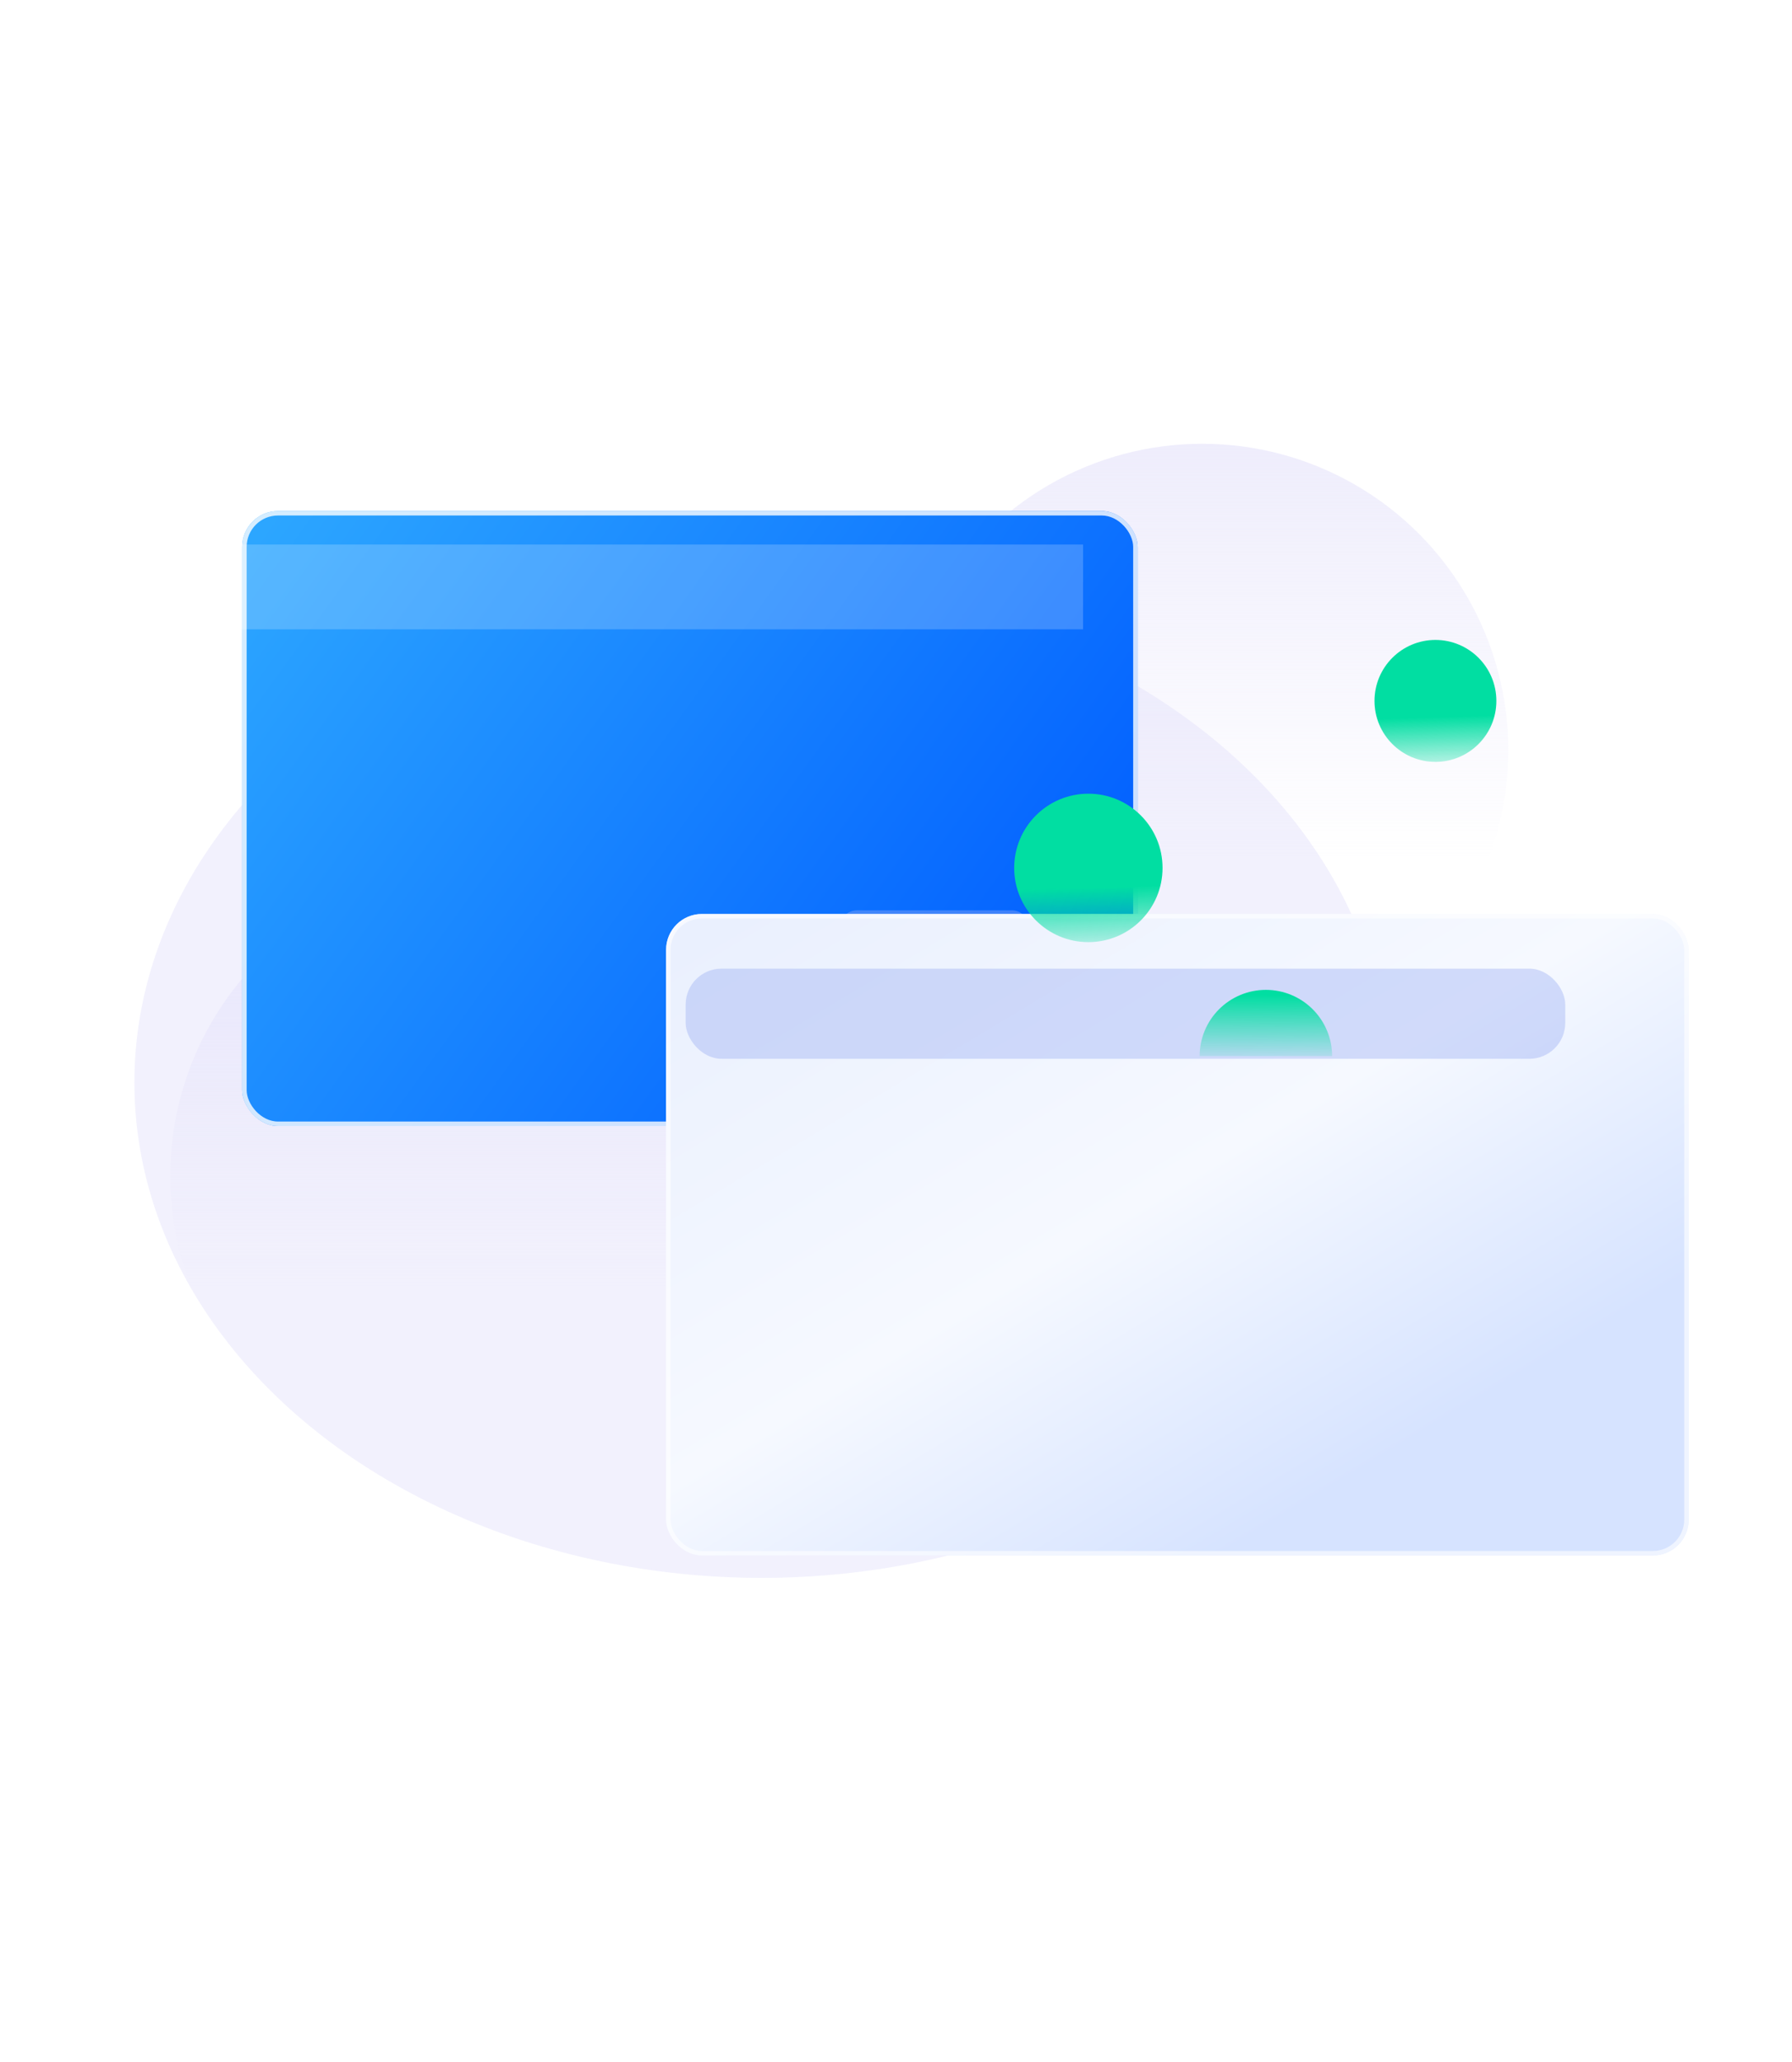 <svg width="400" height="460" viewBox="0 0 400 460" fill="none" xmlns="http://www.w3.org/2000/svg">
<g clip-path="url(#clip0_354_22169)">
<g filter="url(#filter0_f_354_22169)">
<ellipse cx="170" cy="241.5" rx="140" ry="110.5" fill="url(#paint0_radial_354_22169)" fill-opacity="0.4"/>
</g>
<circle opacity="0.5" cx="106.337" cy="262.337" r="68.337" fill="url(#paint1_linear_354_22169)"/>
<circle opacity="0.5" cx="268.337" cy="167.337" r="68.337" fill="url(#paint2_linear_354_22169)"/>
<g filter="url(#filter1_d_354_22169)">
<rect x="43.056" y="99" width="199.883" height="137.198" rx="8" fill="url(#paint3_linear_354_22169)"/>
<rect x="43.556" y="99.5" width="198.883" height="136.198" rx="7.5" stroke="white" stroke-opacity="0.8"/>
</g>
<rect opacity="0.4" x="187.35" y="203.081" width="42.579" height="24.838" rx="4" fill="#95ABF4"/>
<rect opacity="0.2" x="44.239" y="121.472" width="197.518" height="18.924" fill="white"/>
<g filter="url(#filter2_bd_354_22169)">
<rect x="137.675" y="188.888" width="228.269" height="143.112" rx="8" fill="url(#paint4_linear_354_22169)"/>
<rect x="138.175" y="189.388" width="227.269" height="142.112" rx="7.5" stroke="white" stroke-opacity="0.6"/>
</g>
<rect opacity="0.4" x="153.051" y="216.091" width="196.335" height="20.107" rx="8" fill="#98ACF3"/>
<circle cx="242.939" cy="193.619" r="16.558" fill="url(#paint5_linear_354_22169)"/>
<circle cx="320.409" cy="156.363" r="13.601" fill="url(#paint6_linear_354_22169)"/>
<path d="M297.345 235.607C297.345 233.665 296.963 231.743 296.22 229.949C295.477 228.155 294.388 226.525 293.015 225.152C291.642 223.78 290.012 222.691 288.219 221.948C286.425 221.205 284.502 220.822 282.561 220.822C280.619 220.822 278.697 221.205 276.903 221.948C275.11 222.691 273.48 223.78 272.107 225.152C270.734 226.525 269.645 228.155 268.902 229.949C268.159 231.743 267.777 233.665 267.777 235.607L282.561 235.607H297.345Z" fill="url(#paint7_linear_354_22169)"/>
</g>
<defs>
<filter id="filter0_f_354_22169" x="0" y="101" width="340" height="281" filterUnits="userSpaceOnUse" color-interpolation-filters="sRGB">
<feFlood flood-opacity="0" result="BackgroundImageFix"/>
<feBlend mode="normal" in="SourceGraphic" in2="BackgroundImageFix" result="shape"/>
<feGaussianBlur stdDeviation="15" result="effect1_foregroundBlur_354_22169"/>
</filter>
<filter id="filter1_d_354_22169" x="26.056" y="86" width="255.883" height="193.198" filterUnits="userSpaceOnUse" color-interpolation-filters="sRGB">
<feFlood flood-opacity="0" result="BackgroundImageFix"/>
<feColorMatrix in="SourceAlpha" type="matrix" values="0 0 0 0 0 0 0 0 0 0 0 0 0 0 0 0 0 0 127 0" result="hardAlpha"/>
<feOffset dx="11" dy="15"/>
<feGaussianBlur stdDeviation="14"/>
<feComposite in2="hardAlpha" operator="out"/>
<feColorMatrix type="matrix" values="0 0 0 0 0.004 0 0 0 0 0.451 0 0 0 0 0.941 0 0 0 0.14 0"/>
<feBlend mode="normal" in2="BackgroundImageFix" result="effect1_dropShadow_354_22169"/>
<feBlend mode="normal" in="SourceGraphic" in2="effect1_dropShadow_354_22169" result="shape"/>
</filter>
<filter id="filter2_bd_354_22169" x="120.675" y="175.888" width="284.269" height="199.112" filterUnits="userSpaceOnUse" color-interpolation-filters="sRGB">
<feFlood flood-opacity="0" result="BackgroundImageFix"/>
<feGaussianBlur in="BackgroundImageFix" stdDeviation="1"/>
<feComposite in2="SourceAlpha" operator="in" result="effect1_backgroundBlur_354_22169"/>
<feColorMatrix in="SourceAlpha" type="matrix" values="0 0 0 0 0 0 0 0 0 0 0 0 0 0 0 0 0 0 127 0" result="hardAlpha"/>
<feOffset dx="11" dy="15"/>
<feGaussianBlur stdDeviation="14"/>
<feComposite in2="hardAlpha" operator="out"/>
<feColorMatrix type="matrix" values="0 0 0 0 0.004 0 0 0 0 0.451 0 0 0 0 0.941 0 0 0 0.14 0"/>
<feBlend mode="normal" in2="effect1_backgroundBlur_354_22169" result="effect2_dropShadow_354_22169"/>
<feBlend mode="normal" in="SourceGraphic" in2="effect2_dropShadow_354_22169" result="shape"/>
</filter>
<radialGradient id="paint0_radial_354_22169" cx="0" cy="0" r="1" gradientUnits="userSpaceOnUse" gradientTransform="translate(177.75 219) rotate(-96.748) scale(65.957 55.345)">
<stop stop-color="#CBC7EE"/>
<stop offset="0.682" stop-color="#DEDBF9"/>
</radialGradient>
<linearGradient id="paint1_linear_354_22169" x1="106.337" y1="194" x2="106.337" y2="287.187" gradientUnits="userSpaceOnUse">
<stop stop-color="#DEDBF9"/>
<stop offset="1" stop-color="#DEDBF9" stop-opacity="0"/>
</linearGradient>
<linearGradient id="paint2_linear_354_22169" x1="268.337" y1="99" x2="268.337" y2="192.187" gradientUnits="userSpaceOnUse">
<stop stop-color="#DEDBF9"/>
<stop offset="1" stop-color="#DEDBF9" stop-opacity="0"/>
</linearGradient>
<linearGradient id="paint3_linear_354_22169" x1="224.5" y1="225" x2="50.5" y2="99" gradientUnits="userSpaceOnUse">
<stop stop-color="#005CFF"/>
<stop offset="1" stop-color="#2CA6FF"/>
</linearGradient>
<linearGradient id="paint4_linear_354_22169" x1="153.208" y1="188.888" x2="246.319" y2="344.07" gradientUnits="userSpaceOnUse">
<stop stop-color="#EAF0FE"/>
<stop offset="0.565" stop-color="#F6F9FF"/>
<stop offset="0.987" stop-color="#D6E3FF"/>
</linearGradient>
<linearGradient id="paint5_linear_354_22169" x1="243" y1="198" x2="243.526" y2="215.484" gradientUnits="userSpaceOnUse">
<stop stop-color="#01DEA2"/>
<stop offset="1" stop-color="#01DEA2" stop-opacity="0"/>
</linearGradient>
<linearGradient id="paint6_linear_354_22169" x1="320.459" y1="159.961" x2="320.891" y2="174.323" gradientUnits="userSpaceOnUse">
<stop stop-color="#01DEA2"/>
<stop offset="1" stop-color="#01DEA2" stop-opacity="0"/>
</linearGradient>
<linearGradient id="paint7_linear_354_22169" x1="282" y1="222" x2="281.941" y2="238" gradientUnits="userSpaceOnUse">
<stop stop-color="#01DEA2"/>
<stop offset="1" stop-color="#01DEA2" stop-opacity="0"/>
</linearGradient>
<clipPath id="clip0_354_22169">
<rect width="400" height="460" fill="white"/>
</clipPath>
</defs>
</svg>

